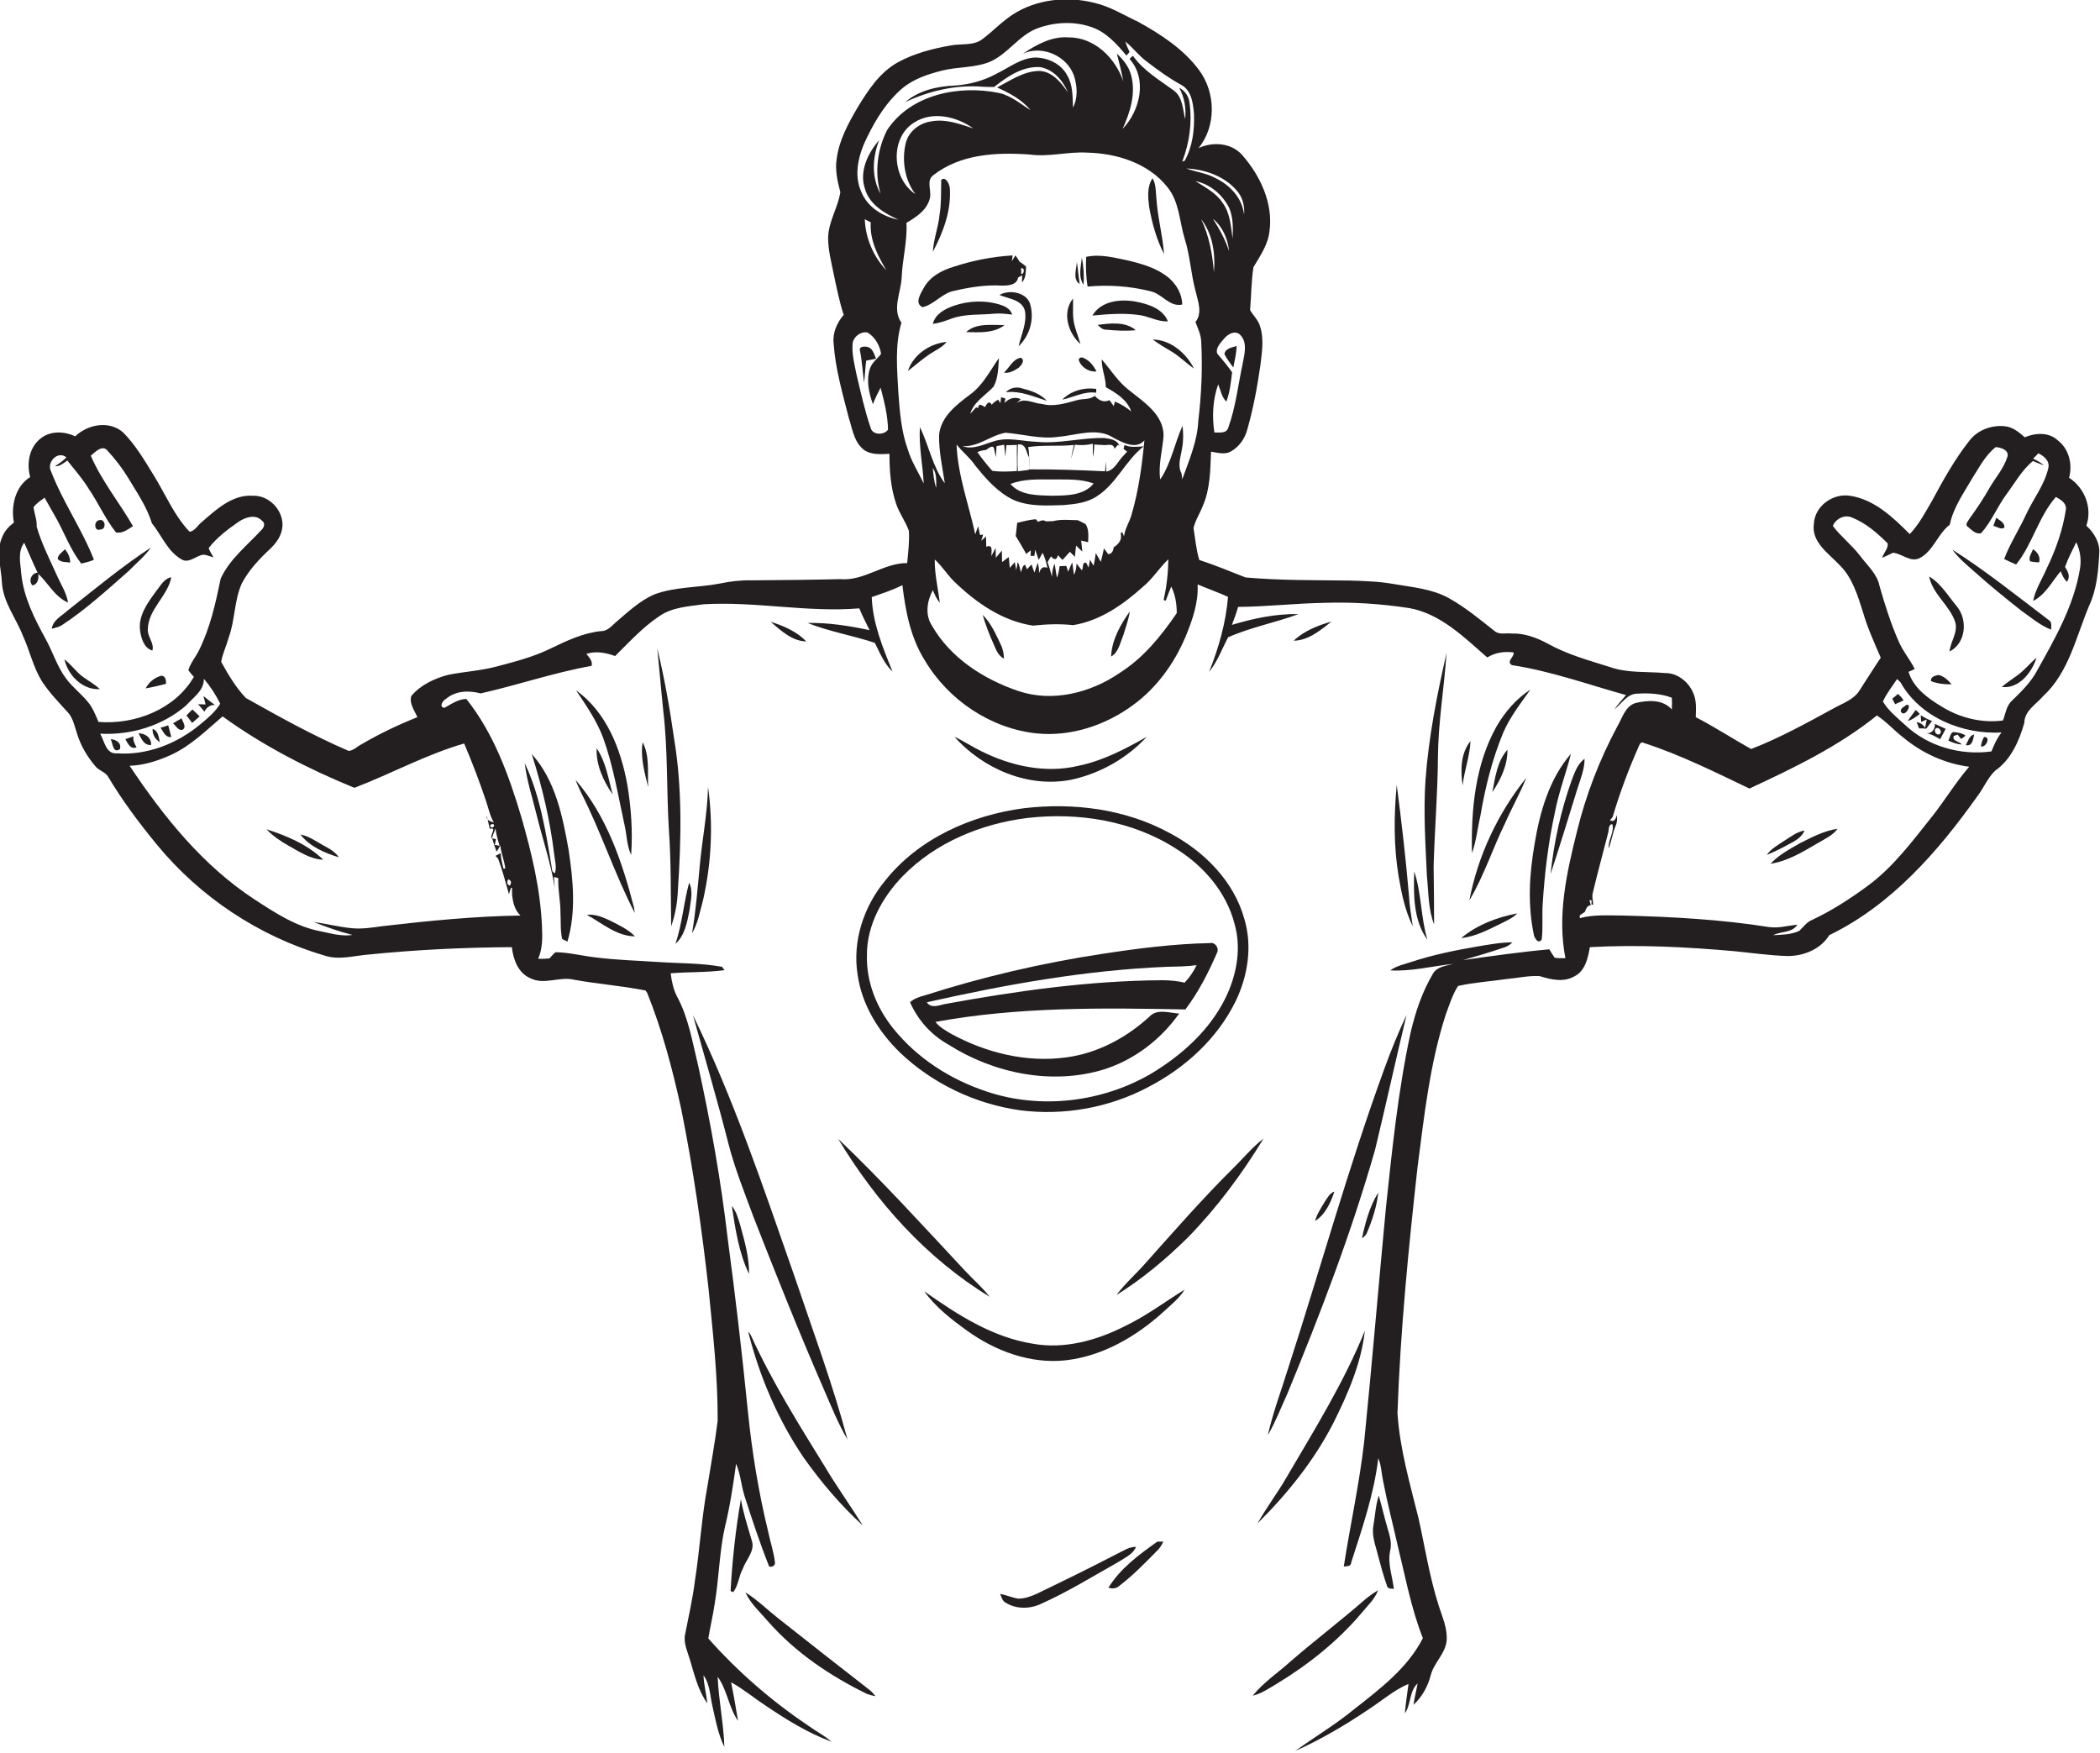 <?xml version="1.0" encoding="utf-8"?>
<!-- Generator: Adobe Illustrator 19.2.0, SVG Export Plug-In . SVG Version: 6.00 Build 0)  -->
<svg version="1.1" id="Layer_1" xmlns="http://www.w3.org/2000/svg" xmlns:xlink="http://www.w3.org/1999/xlink" x="0px" y="0px"
	 viewBox="0 0 876.4 731.6" enable-background="new 0 0 876.4 731.6" xml:space="preserve">
<g>
	<path fill="#231F20" d="M870.7,219.4c2.6-7.4-0.7-15.8-7.2-20c1.5-5.6,0-12-4.7-15.6c-3.7-3.5-9.3-3.2-13.8-1.3
		c-2.4-2.1-5-4.3-8.3-4.6c-5.4-0.6-11.3,1.5-14.7,5.9c-6.2,7.8-11,16.5-15.7,25.2c-2.8,4.8-5.4,9.8-9.3,13.9c-7-7-14.8-14.5-25-16
		c-7.1-1.1-14.6,4.3-15,11.6c-1.2,7.7,6.1,12.4,10.7,17.3c5.3,5.2,7.5,12.5,9.7,19.4c1.9,6.7,4.8,13,7.5,19.3c-3,4.4-5.8,9-8.7,13.4
		c-2.4,4.1-7.2,5.6-11.1,7.8c-11.2,6.1-22.4,12.3-34.3,16.9c-7.7-4.3-15.2-9.2-23.1-13.3c0.1-3.5,0.4-7.1-1.2-10.4
		c-2-4.5-6.6-8.1-11.6-8c-7.7-0.7-15.6,0.1-23-2.5c-8.8-2.8-17.8-5.2-26-9.8c-4.7-2.5-9.8-4.4-15.1-4.2c-2.3-0.3-4.9,0.6-6.9-0.9
		c-6.2-4.9-12.3-10-19.3-13.9c-6.9-3.8-14.9-4.5-22.6-5.8c-6-1.1-12.1-1.3-18.2-1.5c-14.7-0.2-29.4,0-44-1.3
		c-6.4-2.5-12.8-5.2-19.3-7.3c-1.3-4.3-1.7-8.9-2.4-13.3c0.7-3.2,2.6-6,3.8-9.1c3.2-7.2,3.2-15.2,3.5-22.8c2.7,0.4,5.7,1.4,8.3-0.1
		c3.4-1.9,5.8-5.3,6.8-9c2.5-8.8,4.2-17.8,5.5-26.9c0.6-5.3,1.6-10.9-0.1-16.2c-0.7-2.7-2.9-4.6-4.2-6.9c0.5-6,0.5-12,1.4-17.9
		c2.8-4.7,6.1-9.4,6.7-15c1.6-11.6-3.8-23.1-11.3-31.7c-4.5-5.2-12.3-5.8-18.3-3c7.4-9.1,7.2-22.9,0.4-32.3
		c-6.5-8.9-16-15.1-25.6-20.4c-6-2.8-11.7-6.4-18.2-7.9c-11.4-2.9-24.2-1.6-34.2,4.9c-4.6,3-8.4,7.1-12.7,10.3
		c-3.8,2.8-8.8,1.7-13.3,2.6c-7.5,1.3-15.1,3.3-21.9,7c-7.7,4.3-12.6,11.9-17,19.2c-3.8,6.5-7.5,13.4-8.5,20.9
		c-0.8,4.8,0.3,9.5,1.5,14.1c-1,6.5-5,12.3-5.1,19.1c0,5.2,1.4,10.3,2.4,15.4c1.2,5.6,2.3,11.2,4.1,16.7c-2.8,3.3-4.7,7.5-4.2,11.9
		c0.7,10.5,3.7,20.8,6.3,31c1.4,4.2,2,9.1,5.2,12.4c3,3.3,7.7,2.9,11.8,2.7c0,7,0.5,14.2,2.8,20.9c1.3,3.9,3.9,7.3,5.3,11.2
		c0.3,4.5-0.3,9-0.7,13.5c-9.8-0.1-18,7.6-27.9,6.7c-12.3,0.3-24.6,0.4-37,0.5c-4.4-0.1-8.8,0.4-13.1,1.3
		c-9.1,1.8-18.8,1.3-27.6,4.6c-5.9,2.6-10.6,7-15.4,11.1c-2.1,1.7-3.9,4.3-6.9,4.2c-7.4,0.8-14.2,4-20.8,7.2
		c-7.1,3.5-14.8,5.5-22.4,7.5c-6.6,1.8-13.6,2.2-20.3,3.5c-5.8,1.5-11.6,4.2-15.5,8.8c-1.1,3,1.3,6.2,2.5,8.9
		c-8,3.2-15.8,6.9-23.3,11.3c-1.8,0.9-3.3,2.6-5.4,2.8c-14.8-6.4-28.9-14.2-42.9-22.1c-4.2-4.4-7.4-9.8-10.3-15.1
		c0.6-3.4,2.2-6.7,3.1-10c2.7-7.3,2.3-15.5,5.5-22.7c2.9-5.5,7.2-10.1,11.7-14.3c2.8-2.6,5.2-6,5.3-10c0.1-6.5-5.7-12.5-12.3-12.3
		c-8.6-0.6-15.3,5.7-21.3,10.9c-1.7,1.3-3,3.9-5.2,4.1c-6.4-6.7-10-15.5-14.8-23.3c-3.9-6.3-7.7-12.9-13-18.2
		c-5.8-5-14.7-3.3-19.9,1.7c-4.5-2.1-10.1-2.4-14.2,0.7c-5,3.7-6.2,10.6-4.6,16.3c-6.3,3.9-8.1,12.2-6.8,19c-2,1.5-3.7,3.3-4.7,5.6
		c-3,6.2-0.6,13.1-0.3,19.5c0.5,8.1,5.8,14.6,8.7,22c2.9,6.3,4.3,13.1,7.9,19c3.1,4.8,7.1,8.9,10.9,13.1c2.3,2.5,2.8,5.9,3.9,9
		c1.5,5,4.3,9.6,7.6,13.5c1.5,1.9,4.2,2.3,5.4,4.5c5.9,9.9,12.8,19.1,20.1,28c18,22,42.8,38.5,70.1,46.5c6,2,12.2,0.1,18.2-0.4
		c19.9-2,39.9-3,60-3.1c0.6,5.1,2.6,10.8,7.8,13c5.8,2.9,12.1-0.9,18.2,0.6c9.9,1.8,19.9,2.5,29.8,4.5c0.2,0.3,0.5,0.7,0.7,1
		c6.3,15.7,10.6,32,14.2,48.5c5,24.8,8.6,49.9,11.4,75c1.8,18.3,3.9,36.7,3.8,55.1c-1.1,9-2.8,18-4.2,26.9
		c-2.5,13.2-3.2,26.6-5.3,39.9c-0.9,7.4-2.6,14.6-4,21.9c-1,3.8,0.9,7.4,1.9,10.9c1.9,6.3,3.4,12.9,7.3,18.3
		c-0.4-3.9-1.5-7.8-1.6-11.7c2.7,3.7,2.7,8.5,3.7,12.8c1.3,5.8,2.4,11.8,5,17.1c-0.3-9.8-2.4-19.5-2.8-29.3c4,5.5,4.6,12.8,8.5,18.4
		c-0.9-5.4-1.8-10.8-2.9-16.1c5.1,2.8,9.6,6.6,14.5,9.8c8.6,5.8,17.6,11.4,27.4,15c-3-2.6-6.5-4.4-9.7-6.7
		c-15.3-10.3-29.4-22.5-41.7-36.4c0.8-4.9,2-9.8,2.7-14.7c1.8-10.7,1.9-21.6,4.3-32.1c2.1-8.6,3.4-17.4,4.6-26.1
		c1.8,4.2,2.1,8.8,3.4,13.1c3.2,10,6.5,20,10.4,29.8c1.2,0.4,2.7-0.5,2.4-1.8c-0.5-4.4-2-8.7-2.9-13.1c-4-16.5-6.7-33.2-8.4-50
		c-2.4-24-5.2-48-8.4-71.9c-2.8-24.2-7.1-48.3-12.3-72.1c-2.4-9.8-4-20-8.8-28.9c-1.6-3-2.3-6.5-2.7-9.8c7.5-0.6,15-0.3,22.5-1.3
		c-0.3-0.3-0.8-1-1.1-1.4c-8.7-1.6-17.7-1.4-26.5-2c-8.7-0.6-17.4-0.8-26-1.9c-5.6-0.6-11.2-2.1-16.9-2.2c-1,0.7-1.7,1.7-2.6,2.6
		c-1.6,0.1-3.1,0.3-4.7,0.1c1.8-4.1,1.8-8.6,1.6-13c-0.6-15.7-4.3-31-8.6-46c-5.2-17.4-11.5-35-23-49.4c-3.4,0.1-6.2,2.1-9.1,3.7
		c-2.5-0.2-0.7-3.1,0.6-3.7c4.1-3.5,9.6-3.6,14.5-2.3c15.5-3.5,30.6-8.7,46.3-11.5c0.5-2-1-3.5-2.2-5c3.9-1.3,8.2-0.5,12,0.9
		c5.9-5.8,11.5-12,18.4-16.6c5.4-3.8,12.2-4.1,18.5-5c21.7-1.3,43.3,3.5,65,1.7c1.3,3.1,2.8,6.1,4.3,9.1c-8.5-1.8-17.2-3.2-25.9-3
		c9.1,3.6,18.8,5.2,28.1,8.3c2.1,4.2,3.9,8.7,7.4,12c-4.1-10-8.3-20.2-8.7-31.1c4.3-1.5,8.7-2.9,12.8-5c1.3,10.9,3.4,22,9.4,31.5
		c9.8,16.5,27.5,28.4,46.7,30.4c14.3,1.4,28.7-3.4,40.1-11.8c9.8-7.1,17.2-17.3,21.9-28.4c2.9-7,5.5-14.4,5.1-22
		c4.2,1.8,8.5,3.3,12.7,5.2c-0.9,10.8-3.9,21.3-7.9,31.3c3.5-4.3,5.4-9.6,7.9-14.4c9.4-4.2,19.7-6.1,29.4-9.7
		c-9.4-0.2-18.8,1.8-27.8,4.5c1-2.5,1.9-5,2.6-7.5c12-0.1,24-1.5,36-1.7c11.8-0.4,23.7,0.4,35.5,2.2c13.1,2.4,22.8,12.2,32.5,20.6
		c3.3-2.1,7.2-2.6,11-2.1c0.3,2-3.3,3.8-0.7,5.3c16.3,2.5,31.8,8.1,47.6,12.5c-1.7,2-3.4,3.9-4.9,6c3.1-2.4,5.4-6.7,9.8-6.6
		c4.8-0.3,9.7,0,14.2,1.7c0.1,1.6,0.1,3.3,0,4.9c-3.8-4.3-10-3.9-15.1-2.7c-4.4,1.3-5.6,6.4-7.7,9.9c-7.4,13.8-13.1,28.6-16.8,43.8
		c-4.3,17.2-8.3,35.1-4.8,52.8c-1.5,0-3,0.1-4.5-0.2c-0.8-1.1-1.5-2.3-2.2-3.5c-12.1,1.1-24,2.8-36,4.5c5.9-1.7,11.7-3.4,17.5-5.4
		c1.2-0.4,2.2-1.2,3.1-2c-4.9,0-9.7,0.9-14.5,1.7c-9.4,1.6-18.7,3.5-27.8,6.5c-3,1-6.1,1.6-8.7,3.5c8.8,0.5,17.5-1.8,26.3-2.7
		c-3,0.8-6.8,1.1-8.5,4.1c-4.5,7.6-7.3,16-9.3,24.5c-5.2,24.1-7.7,48.6-10.3,73c-3.1,32.6-5.8,65.3-9.1,97.9
		c-2,17.5-5.8,34.6-8.5,52c1.3-0.2,3,0.1,3.1-1.7c4.6-14.3,9.5-28.5,11.3-43.5c1.3,3,1.3,6.3,2,9.5c1.8,9.3,4.2,18.5,6.3,27.8
		c3.1,12.7,5.5,25.6,10.3,37.8c-6.4,12.5-17.8,21.1-28.6,29.6c-7.8,6.4-16.5,11.6-24.7,17.5c10.7-4.8,20.9-10.8,30.7-17.4
		c5.5-3.6,10.5-8,16.6-10.6c-0.5,4.1-1.2,8.2-1.5,12.3c2.6-3.8,1.8-9.3,5.3-12.5c-0.5,3-1.3,5.9-1.7,8.9c3.6-3.3,6-7.7,7.2-12.4
		c1.3-5.1,6-8.8,6.6-14.2c0.5-5.2-1.8-10-3.3-14.8c-3.8-11.9-5.7-24.2-8.4-36.4c-3.6-14.5-7.8-28.9-8.8-43.9
		c1.2-34.4,4.6-68.7,8.4-102.9c2.8-21.4,5.1-43,11.8-63.6c1.5-4,2.8-8.3,5.1-11.8c6.6-1.5,13.5-1.9,20.3-2.9
		c4.6-0.4,9.2-1.5,13.8-1.2c4.7,1.5,10.1,2.7,14.6,0c4.4-2.3,5.5-7.6,6.3-12.1c20.1-1.1,40.3-0.1,60.4,1.7c7.3,0.7,14.6,1.8,21.9,2
		c6.8,0.1,14-2.8,17.6-8.7c26-12.6,45.4-34.9,61.9-58.1c2.6-3.4,4.2-7.6,7.4-10.6c6.6-4.6,10-12.5,12.1-19.9
		c0.1-5.1,4.9-7.7,7.8-11.1c10.8-9.9,13.8-24.9,19.3-37.9c3.2-6.9,3.8-14.6,4.2-22C876.4,226.9,874.2,222.5,870.7,219.4z M36.7,293
		c-2.8-3.5-6.5-6.2-9.2-9.9c-3.7-5-5.5-11.1-8.5-16.5c-4.6-8.4-9.1-17.3-10.1-26.9c-0.3-4.4-1.7-9.3,1.2-13.2
		c1.9,4.2,3.6,8.4,5.6,12.5c-2.6,0.2-3.9,3.4-2.2,5.3c2.3-0.3,2.7-2.9,2.5-4.8c4.2,4,6.9,9.6,12.4,12c-0.6-3.9-2.8-7.3-4.4-10.8
		c-3.1-6.9-6.6-13.7-8.7-20.9c0.2-2.8-1-5.4-1.3-8.2c1.3-1.6,3-2.7,4.6-3.9c1.7,3.1,3.5,6.1,5.2,9.2c3.3,6.1,5.8,12.8,10.1,18.3
		c1.8-0.4,3.6-0.8,5.3-1.6c-5-12.8-13-24.1-17.9-36.9c-2-3.8,2.9-8.8,6.4-5.8c-1.4,1.5-3.1,2.6-4.8,3.7c2.1,0.1,3.6-1.3,5.2-2.4
		c3,3.8,6.2,7.4,8.8,11.6c4.1,6,7,12.7,11.5,18.4c2.7,0.6,5-1.3,7.1-2.6c-5.7-9.9-13.1-18.9-17.6-29.4c1.8-1.5,4.7-4.7,6.9-2.2
		c3.2,3.5,6.1,7.2,8.6,11.3c3.7,6.2,7.9,12.2,10,19.1c4,4.9,6.4,11.5,12.1,14.9c2.7,1.9,5.4-0.5,7.9-1.4c1.9-1,3.8,0.3,5.7,0.7
		c-0.7-1.3-1.6-2.5-2-3.9c3.4-4.3,7.8-7.7,12.3-10.8c2.9-2,7.2-3.5,9.9-0.6c1.7,1.1,0.8,3.1-0.4,4.1c-5.9,6.4-13.1,12-16.8,20.1
		c-2.1,10.2-4.4,20.6-9.1,30c-1.4,2.8-3.5,5.2-4.4,8.2c0.7,1,1.5,1.9,2.3,2.8c-7.9,13.6-24.6,20-39.8,18.8
		C39.9,298.5,38.8,295.5,36.7,293z M48.9,314.4c-4.7,0.5-5.3-5.1-7.1-8.2c12.9,0.7,26.1-3.3,35.9-11.8c3-3.4,7.4-6.1,7.4-11.1
		c2.7,3.2,5,6.7,6.8,10.4c-2,3.4-5.3,6.1-8.3,8.6C74,310.3,61.5,315.3,48.9,314.4z M212.1,367c1.2,0.4,1.5,1.3,0.7,2.6
		C211.6,369.2,211.4,368.3,212.1,367z M193.7,310.3c3.3,7.7,6.3,15.6,9,23.6c1.1,3.1,1.7,6.5,3.4,9.4c-0.9-0.4-2-0.6-2.6-1.3
		c0.3,1.3,0.6,2.6,0.9,3.9c3.3-0.8-0.2,2.7,0.8,4.1c0.5-1.4,1-2.8,1.6-4.2c0.3,2.5,1,4.9,1.7,7.2c-0.5-0.1-1.5-0.3-2-0.4l0.5-2.4
		l-1.6-0.3c0.5,1.8,1.2,3.7,1.8,5.5c0.7-0.7,1-1.7,1.6-2.5c0.4,3.3,1.7,6.4,2.1,9.6l-0.8,0c-0.5-2.1-1.1-4.2-1.1-6.4
		c-0.8,0.4-1.5,0.7-2.2,1.1l1.1,1.2c1.8,4.8,3.1,9.9,4.5,14.8c0.2-0.6,0.6-1.9,0.8-2.6l0.5,0c0,0.7,0,2.2,0,2.9
		c0.4,3.2,1.1,6.3,3.5,8.6c-19.2,0.3-38.2,2.2-57.3,4.4c-4.3,0.6-8.7,1.3-13,0.9c-5.4-0.5-10.7-1.9-16-2.6c5.3,2.1,10.6,4,16.2,5.4
		c-4.5,0.7-8.9-0.6-13.2-1.5c-10.3-1.9-19.2-7.8-27.8-13.4c-21.5-14.1-37.9-34.5-52-55.7c6.1-0.2,11.9-2.1,17.4-4.6
		c8.2-3.8,14.6-10.2,21.4-16c17,12.3,35.7,21.9,55,29.8C163.3,322.9,177.8,314.9,193.7,310.3z M204.5,344.6l0.5-0.6
		C207.6,343.5,205.4,346.8,204.5,344.6z M501.3,91.5c4.8,6.1,6,14.5,5.3,22.1C506,106,504.6,98.4,501.3,91.5z M510.2,84.6
		c-2.7-4.1-7.2-6.4-11.3-9c6.1,1.2,11.2,5.6,14,11c1.8,4.1,1.7,8.6,1.5,13C513.7,94.5,513.4,88.9,510.2,84.6z M512.9,104.8
		c-1.5-4.8-4-9.2-6.7-13.5C510.1,94.5,512.5,99.7,512.9,104.8z M518.6,151.8c-1.9,8.9-2.9,18.1-6,26.7c-0.8,2.6-3.8,1.9-5.8,2
		c-1-6.7-0.7-13.7,1.6-20.1c1,2.4,1.4,5.3,3.4,7.2c1.5-3.9,1.9-8.1,2.4-12.2c-1.9-2.7-4-5.3-6.2-7.8c-0.8-2.4,1.4-4.5,2.8-6.2
		c1.6-2,4.9-3.9,7-1.4C520.7,143.2,519.3,148,518.6,151.8z M516.2,79.6c2.4,2.7,3.3,6.4,3,10c-0.8-7-5.9-12.4-12-15.3
		c-3.8-2.1-8.1-2.5-12.1-4C502.9,70.7,511,73.5,516.2,79.6z M363.3,178.4c-2.5-7.3-4.1-14.8-5.9-22.3c-0.8-4.1-1.9-8.2-1.6-12.3
		c0-3,3.4-5.7,6.3-5c3.1,1.9,5.1,5.4,5.6,8.9c-1.5,2-3.7,3.5-4.6,6c-1.7,4.9-0.5,10.3,1.2,15c0.9-2.4,2-4.6,3.2-6.9
		c1.5,5.7,3,11.6,3.1,17.5C369,181.7,364,181.7,363.3,178.4z M369.9,112.8c-5.4-5.7-8.7-13.4-9-21.3c0.8,0.4,1.7,0.9,2.5,1.3
		C362.9,100.1,366.3,106.7,369.9,112.8z M359.5,80.2c-3.5-7.6-1-16.3,2.6-23.4c3.6-7.3,8.1-14.5,14.3-19.8c4.7-4,10.7-6,16.6-7.5
		c6.6-1.7,13.7-1.1,20.1-3.7c7.6-3.3,12.1-11.1,19.9-14c7.1-2.6,15.1-3,22.2-0.6c6.3,2,10.8,7.1,14.9,12c0.4-0.5,0.9-1,1.3-1.5
		c-0.7-1.4-1.3-2.9-1.8-4.4c3.1,2.5,5.5,5.7,8.6,8.1c4.8,3.7,9.6,7.2,14.9,10.1c4.3,2.4,4.8,7.8,5.2,12.2c0.2,6.6-0.6,13.5-3.9,19.4
		c-0.3,0.1-0.7,0.2-1,0.3c3-7.8,4.2-16.4,3-24.6c-0.3-2.7-1.9-4.9-4.3-6.2c2.2,4,3,8.6,2.5,13.1c-1-4.1-1-9.1-4.7-11.9
		c-6-4.4-12.7-8.3-17.1-14.5c-0.5,0.4-1,0.8-1.4,1.3c7.5,8.4,4.4,21.6-2.9,29.2c3.1-6.9,5.6-14.6,3.6-22.2c-0.9-3.7-3.3-6.7-6-9.2
		c1,3.9,2,7.7,2.7,11.6c-3.3-9.8-12.1-18.5-22.9-18.4c-7-0.5-13.3,3-19,6.8c8-3.7,18.4,0.9,21.3,9.2c1.4,4.3,1.7,9.2-0.4,13.3
		c-0.2-4.5,0-9.4-2.4-13.4c-2.5-4.9-8.2-7.5-13.5-7.5c-6,0.3-10.9,4.3-16.1,6.8c-5.3,2.9-11.3,4.5-17.3,4.9c-7.3,0.3-15,2-20.7,6.9
		c10-4.7,21.1-7.3,32.2-6.4c1.6,0.1,3.2,0.1,4.9,0.1c5.4-4.3,11.8-8.7,19.1-8.3c5.6,0.9,9.6,5.6,11.7,10.6c-2.8-4.1-6.5-8.7-11.8-9
		c-6.6,0-12.2,4-17.8,6.9c5.1,2.3,10.3,5,14,9.5c-4.2-2.6-8.1-6.1-13.2-7.2c-16.6-3.4-36.8,0.5-46.7,15.5
		c-4.1,8.1-5.3,17.9-2.7,26.6c-3.9-6.9-3.4-15.2-0.6-22.4c-4.8,5.5-8.4,13.1-5.9,20.4c1.9,6.5,8.2,10.2,14,12.8
		C368.4,90.4,362.1,86.5,359.5,80.2z M382,81c-9.7-6.4-10.8-23.3-0.6-29.8c7.7-5,17.8-2.6,24.8,2.4c-5.5-1.8-11.3-4-17.2-3
		c-5,0.6-9.7,4-11,9.1C376.3,66.9,377.5,75,382,81z M467.2,280.9c-12.1,8.3-28,12.3-42.2,7.5c-14.5-4.9-28.5-13.9-36.2-27.5
		c-2.8-4.5-1.9-10.1,0.5-14.6c0.8,1.9,1.6,3.7,2.9,5.3c-0.7-6-2.2-12-2.1-18.1c3,2.7,5.1,6.2,8,9.1c9.1,8.8,20.1,16.6,33,18.5
		c5.6-0.6,11.2-0.8,16.8-0.2c11.2-1.8,20.9-8.6,29.2-16.1c4-3.3,6.7-7.8,10.5-11.4c-0.1,5.7-0.7,11.4-2,17c0.2,0.1,0.7,0.2,0.9,0.3
		c0.7-2,1.5-3.9,2.3-5.9c1.7,3.4,2.3,7.3,2.3,11.1C484.6,265.4,477.2,274.6,467.2,280.9z M389.3,195.3c1.7,2.4,1.4,5.5,1.4,8.3
		C389.8,201,389.5,198.1,389.3,195.3z M439,200.1c5.8,0.1,11.8-0.4,17.4,1.7c-4.1,5.1-11.4,5-17.4,5.1c-5.9-0.2-13.1,0-17.3-4.9
		C427.2,199.8,433.2,200.1,439,200.1z M424.8,185.5c3.6-0.5,3.4,3.5,4.8,5.7c0,1.6-0.1,3.3-0.2,4.9c-1.5,0.2-3.1,0.4-4.6,0.6
		C424.5,192.9,424.7,189.2,424.8,185.5z M424.4,196.6c-3.4,0.2-6.9,0.4-10.3-0.1c-2.2-2.5-4.3-5.1-6.2-7.8c1.1-0.5,2.3-0.8,3.6-0.9
		c0.9-0.5,2.5-2.3,3.3-0.8c0.3,1.2,0.5,2.5,0.8,3.8c0.1-1.5,0.2-3.1,0.3-4.6c1-0.2,2.1-0.4,3.2-0.6c0.1,1.7,0.3,3.4,0.5,5.1
		c0.1-1.6,0.2-3.3,0.4-4.9c1.5,0,2.9-0.1,4.4-0.1C424.3,189.3,424.5,192.9,424.4,196.6z M423.1,208.7c6.6,2.8,13.9,2.3,20.8,2.1
		c4.9-0.4,10.1-1,14.2-3.9c8-5.3,11.7-14.8,19.2-20.6c-2.7,0.1-5.5,0.6-8-0.6l-0.4,1.6l-0.4-0.3c0.5,0.4,1.4,1.2,1.9,1.5
		c-0.8,0.9-1.6,1.7-2.4,2.6c-1.8,2.2-3.2,5.2-6.3,5.7c-0.1-1.4-0.2-2.8-0.3-4.2c-0.1,1.4-0.1,2.7-0.2,4.1
		c-10.6-0.5-21.2-0.9-31.8-0.8c0.1-3.1,0.3-6.2-0.3-9.3c6.3-1,12.8-0.2,19.1-0.9c-0.5,2-0.9,3.9-1.2,5.9c0.6-2,1-4,1.6-6
		c2.5,0.3,5,0.2,7.5-0.4c0,1.8-0.1,3.7,0.1,5.5c0.3-1.7,0.4-3.5,0.5-5.2c0.9,0.1,2.6,0.2,3.4,0.2c1.7,0.4,4.6-1.1,5,1.6l1.5-1.7
		l0.6,0.5c-0.9-2.6-4-3-6.4-3.3c-9.4-0.2-18.7,2.5-28.1,1.6c-6.1-0.2-12.3-2.2-18.3-0.1c-4.1,1.2-8.4,3.5-12.7,1.9
		c6.7,0.4,11.8-4.6,18-5.6c7.3,0.6,14.6,2.8,22,1.7c7.6-0.6,16-4.1,23,0.4c3.8,2,9.4,5.1,12.9,1.1c-1,10.4-2.4,20.8-5.3,30.8
		c-0.8,3.1-2.8,5.9-3.2,9.2l-0.8-1.8l-0.6,0.7c0.7,2.6-0.9,4.4-2.9,5.7c-0.2,1.5-0.7,2.7-2.3,2.9c-0.4-0.6-1.3-1.8-1.8-2.4
		c-0.4,1.9-0.8,3.8-1.3,5.6c-0.7-1.2-1.4-2.5-2.1-3.7c-0.2,1.8-0.5,3.5-0.9,5.3c-0.4-0.6-1.2-1.9-1.5-2.5c-0.2,1.1-0.4,2.2-0.6,3.3
		c-0.2-0.5-0.7-1.4-0.9-1.9c-1.9-0.9-1.2,2.2-1.9,3c-0.8-0.9-1.5-1.9-2.2-2.8c-0.1,1.6-0.3,3.2-1.1,4.7c-0.2-1.7-0.5-3.4-0.7-5.1
		c-0.7,1.2-1.2,2.5-1.7,3.8c-0.3-0.8-0.5-1.6-0.8-2.4c-1,0-1.9,0.1-2.8,0.1c-0.2,1.7-0.5,3.3-1.1,4.8c-0.4-1.9-0.6-3.9-1-5.8
		c-0.8,1.7-1,3.6-1.1,5.4c-0.5-2.1-1.1-4.1-1.8-6.1c0.3-0.6,1-1.8,1.4-2.4c1.5,1.7,2.4,1.5,2.9-0.5c0.6,0.7,1.3,1.3,1.9,2
		c1-1.1,2.1-2.3,3.1-3.4c0.5,0.5,1.6,1.6,2.1,2.1c0.1-1.6,0.3-3.2,0.5-4.7c0.8,0.8,1.7,1.7,2.6,2.5c-0.2-1.5-0.3-3-0.5-4.6
		c0.7,0.2,2.2,0.5,2.9,0.7c0.1-2.5,0.4-5.2-1-7.5c-1.1-0.7-2.2-1.1-3.3-1.7c-3.4,0-6.9-0.5-10.3,0.4c-1,0-2,0.1-3,0.1
		c-1.1-0.8-2.2-0.3-3.3,0.2l-0.9-1.1c-2.7,0.2-5.2,0.9-7.8,1.5c-0.2,1.8-0.4,3.6-0.6,5.5c1.5,2.5,3,5,4.4,7.5
		c0.5-0.4,1.4-1.2,1.9-1.5c0,0.6-0.1,1.7-0.1,2.3h1.6c0.1-0.7,0.2-2,0.3-2.6c0.5,1.4,1,2.9,1.5,4.3c0.4-0.8,1.2-2.2,1.6-3
		c1,2,1.6,4.1,2,6.3c-2.1-0.9-3,0.6-3.5,2.3c0.1-1.5-0.1-3-0.5-4.4c-0.4,1-1.1,3.1-1.4,4.1c-0.4-1.1-0.8-2.3-1.2-3.4
		c-0.5,0.5-1.5,1.5-1.9,2c-0.2-0.5-0.6-1.4-0.8-1.9c-1.3,0.4-1.2,2.1-1.8,3.1c-0.3-1.4-0.5-2.9-1.3-4.2c-0.1,0.8-0.4,2.5-0.6,3.3
		c-0.2-0.8-0.4-2.5-0.6-3.3c-0.5,0.6-1.6,1.8-2.1,2.4c-0.1-1.5-0.3-3-0.4-4.5c-1,0.7-1.9,1.4-2.8,2.1c0-1.6-0.1-3.2-0.1-4.8
		c-0.9,1-1.7,2-2.5,3c0-1-0.1-3.1-0.1-4.1c-0.6,1.1-1.2,2.2-1.8,3.4c0-1.7,0.9-5.2-2.1-3.9c0-1.1-0.1-3.2-0.1-4.3
		c-0.5,0.5-1.5,1.3-2,1.8c0.2-0.7,0.6-2,0.8-2.6l-1.3,0.2c-0.3-1.2-0.5-2.5-0.8-3.7c-0.4,1.1-0.8,2.3-1.2,3.4
		c-2.7-12.5-7.3-24.6-7.8-37.5c2.4,3.1,5.6,5.5,7.8,8.8C411.6,200,416.5,205.6,423.1,208.7z M493.4,200c-0.1-0.6-0.2-1.8-0.3-2.4
		c-1.8-3.3-0.3-7,0.2-10.4c0.6-3.1,0.6-6.3,0.2-9.5c-3.3,7.3-4.7,15.6-9.3,22.4c-0.9-6.2,1-12.3,1.4-18.4
		c-0.1-8.7-8.1-13.8-14.2-18.7c-4.7-3.5-7.8-8.6-11.6-13c-0.1,4,1.7,7.7,1.7,11.6c4.3,2.4,8.9,5.2,10.6,10.1
		c-2.1-1.7-4.3-3.1-6.8-4.1l-0.5,1.9c-0.4-0.6-1.3-1.9-1.8-2.5c-2.3,1.2-4.6,0-6.1-1.8c-2.1,1.7-4.9,1.1-7.4,1.8
		c-4.8,1.3-9.7,2.9-14.6,1.6c-3.6-0.2-7.7-3-10.9-0.1c0.5-0.5,1.5-1.4,2-1.9c-2.5-1.2-5-0.3-6.8,1.6c0.1-0.5,0.3-1.4,0.4-1.9
		l-1.8-0.5c-0.1,0.6-0.2,1.8-0.3,2.4c-0.2-0.3-0.7-1-0.9-1.4c-1,0.5-1.9,1.2-2.7,2.1c-1.1-2-2.2-0.3-2.8,1c-1.2-0.6-2.7-2-2.9,0.4
		l-0.8-0.3c-0.8,0.9-1.7,1.8-2.5,2.7c1.5-5.1,6.5-7.7,9.8-11.4c1.9-3.6,1.9-7.9,2.2-11.9c-3.7,5.3-6.7,11.4-12.1,15.3
		c-5.7,4.3-12.2,9.2-12.9,16.9c-0.1,6.8,1.4,13.4,2.4,20.1c-5.2-7-6.6-15.8-10.4-23.4c-0.5,7.9,1.2,15.7,1.6,23.5
		c-2.2-4.7-5.1-9.1-6.6-14.1c-2.8-7.7-3.4-15.9-4-24c-0.5-9.7-1.5-19.6,1.3-29c-4-5.7-0.2-12.6,0.1-18.9c0.3-7.6,2.4-15.1,2-22.8
		c4.1-2.4,8.7-5.4,9.8-10.4c0.7-3.1-1.6-7.1,1.3-9.4c11.4-9,26.6-9.7,40.4-8.7c8,1.1,16-1.3,24-0.8c12.3,0.3,25.5,4.4,33.4,14.4
		c5,6.1,5,14.3,7.2,21.5c2.3,7.2,2.6,14.8,4.6,22.1c1,4.2,2.9,8.9-0.1,12.7c1,2.6,2.3,5.3,2.4,8.1c0.6,11,0.1,22.1-1.2,33.1
		C499.7,184.1,496.3,192,493.4,200z M806.7,340.3c-8.4,10.5-16.5,21.6-27.5,29.6c-7.2,5.3-14.8,10.2-22.9,14c-2.3,0.9-3.7,3-5.4,4.6
		c-3.4,1.6-7.3,1.6-10.9,1.8c3.3-1.7,8-0.9,10.1-4.4c-3.9,0.4-7.9,1.6-11.9,1c-20.2-3.2-40.7-4.3-61.1-4.8c-5.9,0-12-0.5-17.8,1.1
		c0-0.3,0-0.9,0-1.2c0.5-0.3,1.5-1,2.1-1.4c0.5-1.2,0.9-2.7,2.5-2.8c-0.1-0.5-0.4-1.5-0.6-2.1l0.9,0c0,0.5,0,1.4,0,1.9l0.7-0.1
		c-0.1-1.6-0.6-3.2-0.2-4.8c2-8.4,4.3-16.7,6.4-25c0.4-1.1,0-3.8,1.8-3.7c0.9,3.4-1.9,6.6-1.5,10.1c1.1-3.1,1.6-6.3,2.8-9.3
		c0.7-1.5,0.8-3.1,0.5-4.7c-0.2,1.5-1.1,3.3-2.8,2.2l1.1-1.3c2.9-9.8,6.5-19.5,10.6-28.8c0.5-1,0.9-3,2.5-2.1
		c15.2,4.9,29.5,12.1,44,19c18.5-8.6,37.2-17.6,53.2-30.5c4,2.6,7.2,6.3,11,9.2c7.8,6.5,17.4,10.9,27.5,12.2
		C816.3,326.4,811.9,333.6,806.7,340.3z M831.1,313.6c-12.9,1.8-26.6-2.1-36.1-11.1c-3.3-3-6.9-5.9-9.2-9.7c1.5-3.4,3.9-6.3,5.9-9.4
		c0.4,0.3,1,1,1.4,1.3c8.2,14.7,25.9,21.9,42.2,21C833.4,308.1,832.2,310.8,831.1,313.6z M868,237.6c-2.6,15.5-10.6,29.3-18.2,42.9
		c-2.6,4.6-6.4,8.3-10.1,11.9c-2.4,2.1-2.7,5.5-3.8,8.3c-9,1.2-18.3-1.2-25.9-6c-5.6-3.4-11.5-7.7-13.5-14.3c0.6-0.3,2-0.9,2.6-1.2
		c-2.1-4.1-5.1-7.6-6.9-11.9c-3.2-7.4-5.6-15-7.8-22.7c-1-5.1-5.1-8.6-8.1-12.6c-3.4-4.5-8-8-11.4-12.5c1.2-3,4.9-4.9,8-3.5
		c5.8,2.3,10.6,6.5,14.9,10.8c0.3,2.1-1.7,3.9-2.3,6c1.5-0.6,3-1.4,4.5-2.1c3.8,0.3,7.3,4.2,11.2,2.2c5.7-3,7.4-10,12.5-13.9
		c1.5-7.2,5.8-13.2,9.4-19.4c2.9-4.5,5.5-9.7,9.8-13c2,0.1,5.6,1.2,4.9,3.9c-1.5,5-5.1,8.9-7.6,13.3c-2.5,4.4-5.3,8.6-8.3,12.7
		c-0.5,1-2.1,2.5-0.6,3.4c1.5,1.2,3.3,3.3,5.5,2.6c4.4-4.9,6.8-11.2,10.7-16.4c3.5-4.7,6.3-9.9,10.9-13.7c1.5,0.6,3,1.3,4.5,1.8
		c-1.3-1.3-2.9-2-4.4-2.8c0.7-0.7,1.4-1.4,2.2-2.2c2.4,1.2,4.9,3.2,4.1,6.3c-1.6,6.9-6.1,12.5-9.1,18.9c-2.9,6.4-6.8,12.3-9.3,18.9
		c1.6,0.8,3.3,1.6,5,2.3c6.9-8.6,9.3-19.9,16.6-28.2c1.9,1.1,4.3,2.4,4.2,5c-1.3,8.8-4.3,17.2-8.2,25.2c-1.9,4.4-4.6,8.5-5.5,13.2
		c5.2-2.6,7.9-8.2,11.5-12.4c0.6,1.6,1.3,3.2,2.6,4.4c1.6-2.2,0.4-4.3-0.8-6.2c1.3-3.6,3.1-7,4.7-10.3
		C868.2,229.9,868.7,233.8,868,237.6z"/>
	<path fill="#231F20" d="M203.5,341.9c-0.1-0.5-0.3-0.9-0.4-1.4C203,341.2,203.2,341.6,203.5,341.9z"/>
	<path fill="#231F20" d="M396.4,78.8c0-1.7-1.7-5.5-3.6-3.7c-0.1,4.9,0.1,9.8-0.7,14.6c-0.5,5.2-2.5,10.1-2.8,15.4
		C393.6,97,397,88,396.4,78.8z"/>
	<path fill="#231F20" d="M485.8,106c-0.6-7.8-2.7-15.4-3.2-23.2c-0.3-2.8-0.1-5.9-1.6-8.4c-2.4,3.5-1.9,8.1-1.4,12.1
		C480.8,93.1,482.6,99.9,485.8,106z"/>
	<path fill="#231F20" d="M385,128.2c4.9-1.1,8.1-5.8,13.1-6.8c6.5-1.5,13.2-2.6,19.9-2.2c2.5,0,6.4-0.1,6.9-3.4
		c0.4-0.2,1.3-0.7,1.7-0.9l-0.1,3c1.7-1.9,1.6-4.4,1.7-6.7c-0.9-0.7-1.8-1.4-2.7-2c-0.4-0.7-1.3-2-1.7-2.6c-0.4,0.6-1.2,1.8-1.5,2.5
		c0.1-0.6,0.2-1.9,0.3-2.5c-8.3,0.5-16.6,2.1-24.5,4.7c-5,1.5-10,4.1-12.6,8.9C384.3,122.4,381.5,126.6,385,128.2z M426.2,114.3
		c0-0.6,0-1.7-0.1-2.3C427.8,111.4,427.5,114.6,426.2,114.3z"/>
	<path fill="#231F20" d="M479.9,121.5c5,0.9,8.1,6.8,13.5,5.6c-0.1-4.4-2.4-8.4-5.7-11.2c-4.7-3.9-10.8-5.7-16.6-7.1
		c-5.8-1.2-11.8-2.9-17.8-1.6c-0.2,4.1-0.1,8.3,0.6,12.4C462.6,118.8,471.4,119.4,479.9,121.5z"/>
	<path fill="#231F20" d="M451.5,107.5c-0.4,3.7-1.6,8.1,0.7,11.3C452.5,115,452.2,111.2,451.5,107.5z"/>
	<path fill="#231F20" d="M417.1,123.1c3.7,1.6,9.3,1.9,10.6,6.5c1,5.1-1.5,10-2.6,14.9c4.5-4.3,6.5-10.8,5-16.9
		C429.1,122.1,421.4,120.6,417.1,123.1z"/>
	<path fill="#231F20" d="M450.9,143.6c-1-3.7-2.7-7.2-3-11c-0.2-2.7,0-5.3-0.1-8C443.1,130.4,445.8,139.1,450.9,143.6z"/>
	<path fill="#231F20" d="M422.4,131.3c-0.6-2.1-2.4-3.2-4.3-3.9c-6.4-2.2-13.6-2-20,0.2c-3.7,1.3-7.8,3.4-8.8,7.6
		c2.7-0.4,5.4-1.3,8-2.3c5.7-2,11.9-1.4,17.8-2C417.5,130.7,419.9,131,422.4,131.3z"/>
	<path fill="#231F20" d="M487.4,134.1c-2.1-5.3-8.2-7.2-13.3-8.2c-6.4-1.2-14.6-0.4-18.2,5.8c6.3-0.6,12.6-1.1,18.9-0.3
		C479.2,131.8,483.1,134.4,487.4,134.1z"/>
	<path fill="#231F20" d="M403.2,138.6c5.4,0.1,11.5,0.6,16-2.9C414,135.7,407.4,134.7,403.2,138.6z"/>
	<path fill="#231F20" d="M458.1,135.6c1,1,2.1,2.1,3.7,2c4.1,0.4,8.1,0.6,12.2,0.2C469.7,134.1,463.3,134.9,458.1,135.6z"/>
	<path fill="#231F20" d="M481.1,141.7c2.5,1.9,5.1,3.4,7.8,5c3.4,2,6.1,4.9,9.4,7.1C495,147.4,488.6,141.8,481.1,141.7z"/>
	<path fill="#231F20" d="M378.9,154.8c3.1-2.3,5.9-4.9,9.1-7c2.4-1.6,5.2-2.8,7.1-5.1C388.2,143.3,381.2,147.9,378.9,154.8z"/>
	<path fill="#231F20" d="M362,144.8c-1.1-0.3-3.7-0.3-3.1,1.6c0.9,4.4,1.1,8.9,1.7,13.3c0.4-3.1,0.5-6.2,0.9-9.2
		c1.3-0.2,2.7-0.5,4.1-0.8C364.8,147.9,364.3,145.3,362,144.8z"/>
	<path fill="#231F20" d="M511,147.8c1,2,2.4,3.8,3.7,5.6c0.6-3,1.3-6,1.4-9C514.2,145,511.3,145.4,511,147.8z"/>
	<path fill="#231F20" d="M426.1,149.3c-3.3,0.4-4.8,4.1-7.1,6.2c2.2,0.4,4.3-0.8,6.1-2C426.3,152.4,427.9,150.5,426.1,149.3z"/>
	<path fill="#231F20" d="M452.2,149.4c-0.9-0.5-2.3-0.1-1.9,1.2c1.1,2.8,4.3,4.8,7.3,4.4C456.4,152.7,454.7,150.4,452.2,149.4z"/>
	<path fill="#231F20" d="M419.8,163.7c6-0.7,11.5,1.8,17.1,3.6c-2.6-2.9-6.4-4.2-10-5.1C424.5,161.3,421.6,161.7,419.8,163.7z"/>
	<path fill="#231F20" d="M443.3,166.8c4.7-1,9.2-3.6,14.2-2.9l0-1.6C452.4,161.6,446.9,163.1,443.3,166.8z"/>
	<path fill="#231F20" d="M41.8,221c2.8,0.1,2.2-4.7-0.4-3.9C39.1,217.4,39.2,221.9,41.8,221z"/>
	<path fill="#231F20" d="M836.5,220.2c0.2-2.1-2-3-3.4-4.1c-0.4,1.1-0.8,2.2-1.2,3.4C833.5,219.8,835.1,221.2,836.5,220.2z"/>
	<path fill="#231F20" d="M63,228.5c-12.2,8-23.5,17.4-34.9,26.4c-2.4,2.2-6,3.9-6.5,7.5c1.5-0.4,3.1-0.7,4.4-1.6
		c9.9-6.5,18.7-14.6,27.6-22.4C56.8,235.1,60.4,232.2,63,228.5z"/>
	<path fill="#231F20" d="M854.9,258.7c-13.2-10-26.1-20.4-40.1-29.3c2.5,3.5,5.9,6.3,9.1,9.1c6.3,5.7,13,11.1,19.7,16.4
		c4,2.8,7.8,6.1,12.4,7.9C856,261.4,856.5,259.5,854.9,258.7z"/>
	<path fill="#231F20" d="M58.5,263.5c0.5,3.1,1.7,7.1,5.1,8c0.9-3.1-2.2-5.8-1.9-9c0.2-8.3,8.3-13.7,9.8-21.6
		c-3.1,0.6-4.5,3.6-6.4,5.9C61.6,251.6,57.5,257.1,58.5,263.5z"/>
	<path fill="#231F20" d="M805.1,240.6c1.5,7.5,8.6,12,10.9,19.1c1.2,4.3-2,8-2.4,12.2c6.9-3.4,7.7-13.3,3-18.9
		C813,248.7,810,243.5,805.1,240.6z"/>
	<path fill="#231F20" d="M468.7,265.4c1-3.4,2.3-6.7,2.8-10.2c-3.9,5.5-7.5,11.8-7.8,18.8C466.8,272.3,467.4,268.4,468.7,265.4z"/>
	<path fill="#231F20" d="M410.1,256.6c1.2,4.2,2.8,8.3,4.6,12.3c1,2.3,1.9,4.8,4.3,6c-0.1-2-0.4-4-1.3-5.8
		C415.6,264.7,413.6,260.1,410.1,256.6z"/>
	<path fill="#231F20" d="M321.6,259.5c4.3,3.7,9,8.1,14.9,8.2C332.5,263.6,327.1,261.2,321.6,259.5z"/>
	<path fill="#231F20" d="M555.7,259.4c-5.7,1.6-11.5,3.9-15.8,8C546.1,267.3,551.1,263,555.7,259.4z"/>
	<path fill="#231F20" d="M281.3,308.1c-1.8-12.6-4-25.1-7-37.5c0.9,8.7,1.6,17.4,2.5,26c2,16.8,1.3,33.7,2.4,50.5
		c0.9,13.1,0.7,26.3,0.9,39.5c1.7-4.8,2.6-9.9,2.8-15C284.3,350.5,284.8,329.1,281.3,308.1z"/>
	<path fill="#231F20" d="M603.7,272.5c-4,17.5-7.5,35.2-8.8,53.2c-0.9,13.3,0,26.7,0.6,40c0.7,6.7,0.5,13.7,3,20.1
		c0-8.1-0.1-16.1-0.2-24.2c0.4-15.2,1.7-30.3,1.8-45.5C600.2,301.5,602.7,287,603.7,272.5z"/>
	<path fill="#231F20" d="M842,281.8c-2.2,1.6-4.5,3.1-6.6,4.9c7.1,0.9,12.6-6,14.5-12.2C847.1,276.9,844.9,279.7,842,281.8z"/>
	<path fill="#231F20" d="M26.9,275.2c1.5,6.7,7.6,12.9,14.8,12.4c-2.1-1.9-4.5-3.3-6.8-4.9C31.9,280.6,29.8,277.4,26.9,275.2z"/>
	<path fill="#231F20" d="M67.4,282c-2.8,0.7-5.3,2.7-6.6,5.3c2.9-0.5,5.7-1.2,8.5-1.9C69.3,284,69.2,282.2,67.4,282z"/>
	<path fill="#231F20" d="M809,281.7c-1.3,0.2-3.5,0.8-3.1,2.6c2.7,1,5.6,1.4,8.6,1.3C813,283.9,811.3,282.2,809,281.7z"/>
	<path fill="#231F20" d="M263.4,356.8c0.7-9.8,0-19.7-1.6-29.3c-2.7-14.9-8.7-30.3-21.4-39.4c4.2,6.3,8.6,12.6,11.3,19.8
		c4.3,11.9,6.3,24.4,9,36.7C261.6,348.6,261.6,353,263.4,356.8z"/>
	<path fill="#231F20" d="M624.6,303.1c-9,16-10.7,34.9-10.3,53c1.8-5,2.3-10.4,3.5-15.5c2-11.8,4.9-23.6,9.5-34.7
		c2.8-6.6,7.3-12.3,11.4-18.1C632.8,291.6,628.1,297.1,624.6,303.1z"/>
	<path fill="#231F20" d="M792.1,289.6c-0.8,0.7-1.6,1.4-2.4,2c0.3,0.6,0.9,1.7,1.2,2.3c1.2-0.6,2.4-1,3.5-1.6
		C793.9,291.3,793,290.5,792.1,289.6z"/>
	<path fill="#231F20" d="M85.3,297c0.9-1.7,2.4-2.9,4.4-2.8c-1.7-1.1-3.2-2.5-4.8-3.7c0.2,0.9,0.7,2.6,0.9,3.5
		c-0.8,0-2.3-0.1-3.1-0.1C83.5,294.9,84.4,295.9,85.3,297z"/>
	<path fill="#231F20" d="M795.6,294.2c-0.9,0.8-2.9,1.5-2.2,3C795.1,299.6,798.3,293.5,795.6,294.2z"/>
	<path fill="#231F20" d="M77.8,298.6c0.8,1,1.6,2.1,2.4,3.1c1-0.9,2.1-1.8,3.1-2.7c-1-1-2-2-3-2.9C79.5,296.9,78.6,297.7,77.8,298.6
		z"/>
	<path fill="#231F20" d="M799.5,296.3c-1.1,1.5-2.3,3-3.3,4.6c1.9-0.5,3.4-1.8,5-2.9C800.7,297.4,800.1,296.8,799.5,296.3z"/>
	<path fill="#231F20" d="M801.6,298.5c0,0.7,0.1,2.1,0.2,2.8c0.6-0.3,1.7-0.8,2.3-1c-0.2,0.9-0.5,2.6-0.7,3.5
		c-0.8-1.4-2-2.2-3.5-2.4c0.3,0.9,0.7,1.8,1,2.6c1,0,2,0,3,0.1c0.8-1.1,1.6-2.1,2.4-3.2C804.6,300.3,803,299.4,801.6,298.5z"/>
	<path fill="#231F20" d="M72.2,301.9c1.2,0.9,2.1,3.1,3.9,2.7c2-1.1,0.1-3.3-0.3-4.8C74.5,300.5,73.3,301.2,72.2,301.9z"/>
	<path fill="#231F20" d="M803.9,306c2.1,0.3,3.9,1.5,5.8,2.5c0.8-1.5,1.5-2.9,2.3-4.3c-1.5-0.7-3-1.4-4.5-2.1
		C807.7,304.2,806.2,306.3,803.9,306z M807.9,304c1.3-0.8,2.8,1.3,1.7,2.3C808.3,307.3,806.7,305,807.9,304z"/>
	<path fill="#231F20" d="M67,303.7c1.2,1.7,2,4.2,4.5,3.9c-0.4-1.6-0.9-3.3-1.3-4.9C69.1,303.1,68.1,303.4,67,303.7z"/>
	<path fill="#231F20" d="M63.7,304.2c-0.2,2.3,1.1,4.4,3,5.5C66.2,307.7,66.1,305,63.7,304.2z"/>
	<path fill="#231F20" d="M57.8,306c1.2,2.2,2.2,5.2,5.3,4.9C63.1,307.7,60.7,306.2,57.8,306z"/>
	<path fill="#231F20" d="M817,306.6c0.3,0.4,1,1.3,1.4,1.8c0.7-0.4,1.3-0.8,1.9-1.4c-1.5-1.1-3.4-1.3-5.2-1.5
		c-1.3,0.7-1.3,2.4-2,3.6c1.8,0.8,3.5,1.5,5.6,1.6c-1-1.4-4.2-1.3-3.3-3.6C815.7,307.1,816.6,306.7,817,306.6z"/>
	<path fill="#231F20" d="M820.4,311c2.9,0.5,3-2.5,3.5-4.5C821.8,307,821.3,309.4,820.4,311z"/>
	<path fill="#231F20" d="M55.7,307.3c-1.1,0.4-2.3,0.8-3.4,1.2c1.1,1.8,2.1,4.4,4.7,3.4C56.2,310.5,55.4,309,55.7,307.3z"/>
	<path fill="#231F20" d="M447.2,325.4c11.9-2.6,23.1-8.9,31.4-17.9c-9,5.1-18.3,10-28.5,12.1c-13.8,3.3-28.3,0.1-40.8-6.2
		c-3.7-1.8-7.2-4.2-11-5.9C410.3,320.9,429.1,329,447.2,325.4z"/>
	<path fill="#231F20" d="M828,307.6c-0.7,1.2-1.1,2.5-1.3,3.9C828.8,312.2,831,307.4,828,307.6z"/>
	<path fill="#231F20" d="M46.2,308.5c0.9,1.7,0.9,6.1,3.8,4.2C50.9,310.1,48.4,308.6,46.2,308.5z"/>
	<path fill="#231F20" d="M268.2,309.8c-1,6.3,0.8,12.6,2.3,18.7C270.2,322.2,271.2,315.5,268.2,309.8z"/>
	<path fill="#231F20" d="M610.4,327.8c0.7-6.2,3-12.2,3.3-18.5C609.5,314.4,609.5,321.6,610.4,327.8z"/>
	<path fill="#231F20" d="M255.7,331.6c-1.8-6.5-2.8-13.6-6.7-19.3C248.7,319.2,251.8,326,255.7,331.6z"/>
	<path fill="#231F20" d="M629.1,312.9c-4.3,4.8-5.1,11.6-6.3,17.7C626.3,325.4,629.2,319.3,629.1,312.9z"/>
	<path fill="#231F20" d="M233.9,380.6c0.2,3.8-0.1,7.6,0.7,11.3c0.6,0.3,1.7,0.8,2.2,1.1c3.7-12.4,2.4-25.7,0.5-38.3
		c-2.5-14-5.5-29.1-15.4-40c4.4,13.7,7.7,27.8,9.4,42c0.3,2.6,1.1,5.2,0.3,7.7c-1.5-0.3-1.2-2.1-1.5-3.3
		c-2.4-14.5-4.8-29.2-11.1-42.6c0.8,7.2,3.1,14,4.8,21c2.5,10.3,6,20.4,7.7,30.9c-0.1-1.5-0.2-3-0.3-4.4c0.5,0.1,1.4,0.4,1.8,0.5
		C232.8,371.3,233.9,375.9,233.9,380.6z"/>
	<path fill="#231F20" d="M640.2,390.5c0.5,1.4,1.9,3.6,3.2,1.6c0.6-4.8,0.1-9.7,0.4-14.6c0.8-13.1,2.4-26.1,5.2-38.9
		c1.6-8.2,4.6-16,6.6-24c-9.1,10.5-13,24.4-15.2,37.8C638.2,365,637.5,378,640.2,390.5z"/>
	<path fill="#231F20" d="M658.3,329.2c1.3-4.1,3-8.2,3-12.5c-3,2.1-4.1,5.7-5.4,9c-4.5,12.6-7.4,25.8-8.8,39.1
		C651,353,654.6,341.1,658.3,329.2z"/>
	<path fill="#231F20" d="M628.1,343.6c2.8-6.4,6.3-12.6,8.9-19c-11.9,14.8-20.2,32.5-23.8,51.2C619.3,365.6,622.9,354.2,628.1,343.6
		z"/>
	<path fill="#231F20" d="M242.6,331c8.3,16.3,13.9,33.8,22.3,50c-0.1-0.5-0.2-1.6-0.3-2.2c-4.9-19-11.4-38.3-24.4-53.3
		C240.9,327.4,241.8,329.2,242.6,331z"/>
	<path fill="#231F20" d="M588,373.7c-1.3-15.4-3.1-30.8-5.1-46.1c-1.2,12.7-1.3,25.6,0.8,38.2c1.2,7.1,2.7,14.3,5.9,20.8
		C589,382.3,588.2,378,588,373.7z"/>
	<path fill="#231F20" d="M288.8,389.5c2.5-4.2,3.3-9.1,4.6-13.8c3.5-15.4,4.3-31.5,2.1-47.2c-0.3,11.2-2.5,22.1-3.5,33.2
		C291.1,371,290.4,380.3,288.8,389.5z"/>
	<path fill="#231F20" d="M369.2,367.8c-8.8,10.7-13.5,25.1-11.3,38.9c1.7,12.5,8.7,23.8,17.6,32.5c13.7,13.1,31.6,21.6,50.4,24.2
		c18.1,2.3,37-1.1,53.1-9.6c15.5-8,29.1-20.3,36.8-36.2c5-10.5,6.9-22.8,3.5-34.1c-4.4-15.9-17-28.4-31.3-35.9
		c-18.4-10-40-12.7-60.6-10.3C405.3,340.2,383.2,350,369.2,367.8z M428.6,341.4c21.4-2.5,44.2,1.1,62.5,13
		c11.3,7.1,20.7,18,24.1,31.1c3.3,11.5,0.4,23.9-5.4,34.1c-6.8,12-17.6,21.4-29.4,28.5c-20.4,11.9-46,15-68.5,7.5
		c-15.2-5-29.3-14-39.3-26.6c-6.8-8.5-11.1-19.3-10.8-30.3c-0.1-12.6,6.5-24.4,15.1-33.2C390.5,351.6,409.5,343.8,428.6,341.4z"/>
	<path fill="#231F20" d="M120.5,353c4.5,2.5,9,5.6,14.4,5.8c-6.5-6.3-15.2-10-23.7-12.7C113.9,348.9,117.1,351.1,120.5,353z"/>
	<path fill="#231F20" d="M753.1,346.6c-3.3,0.6-5.9,2.7-8.6,4.4c-2.6,1.7-5.4,3.3-7.2,5.8c3.3-1.3,6.4-2.9,9.5-4.6
		C749.2,351,752,349.4,753.1,346.6z"/>
	<path fill="#231F20" d="M738.9,360.5c7.1-1.1,13.4-4.9,19.5-8.5c3-1.8,6.3-3.2,8.5-6.1c-5.6,0.8-10.7,3.5-15.7,6
		C746.9,354.4,742.3,356.8,738.9,360.5z"/>
	<path fill="#231F20" d="M134.9,352.8c-3.1-1.7-6-3.9-9.5-4.5c3.8,5,10.1,7.7,16,9.5C139.8,355.4,137.3,354.1,134.9,352.8z"/>
	<path fill="#231F20" d="M595.7,392.2c-2.8-9.3-2.4-19.3-5.5-28.5C589.9,373.3,589.8,384.1,595.7,392.2z"/>
	<path fill="#231F20" d="M287.8,379.7c0.4-3.7,1.6-7.8-0.2-11.3c-2.3,8.4-2.9,17.2-5.7,25.5C285.9,390.3,286.8,384.7,287.8,379.7z"
		/>
	<path fill="#231F20" d="M626.7,385.3c2.3-1.2,4.7-2.2,6.5-4.1c-8.4,1.6-16.8,4.8-23.4,10.3C615.9,390.9,621.3,387.9,626.7,385.3z"
		/>
	<path fill="#231F20" d="M255,384.4c-3.2-1.5-6.5-3-10.1-2.6c6.4,3.5,12.4,8.9,20.1,9C262.2,387.9,258.5,386.2,255,384.4z"/>
	<path fill="#231F20" d="M395.7,435.9c19,12.1,43.3,17.1,65.1,10.4c12.6-4,23.7-12.5,31.3-23.3c-4-0.2-9.2-2.2-12.4,1.3
		c-9.6,8.8-21.7,15.3-34.7,17c-16.5,2.3-33.5-1.9-48-9.8c-2.4-1.4-4.9-2.8-6.6-5c34.3-6.3,69.5-5.9,104.3-5.2
		c5.5-7.3,9.7-15.5,13.3-23.9c0.8-1.8-1-4.3-3-3.8c-15.1,0.3-30.1,2.2-45,4.5c-25.1,3.8-49.9,9.6-74,17.3c-2.2,0.6-4.5,1.3-6.2,2.9
		C383.1,425.8,388.7,432,395.7,435.9z M386.8,418.3c32.9-7.4,66.3-13.4,100.1-14.8c4.2-0.1,8.4-0.1,12.5-0.7c-1.3,2.7-3,5.2-5,7.3
		c-3.1-0.7-6.2-1-9.4-1c-30.6,0.2-61,4.5-91,10C391.5,419.7,388.5,420.9,386.8,418.3z"/>
	<path fill="#231F20" d="M304.1,477.7c2.7,10.4,6.7,20.3,10.4,30.3c9.4,24.1,19,48.1,29.3,71.8c3.1,7.1,6,14.4,9.9,21
		c-6.2-23.2-14.6-45.8-22.3-68.6c-12.8-36.6-25.2-73.6-42.2-108.5C294.2,441.7,299.5,459.6,304.1,477.7z"/>
	<path fill="#231F20" d="M529.1,599c3.2-5.5,5.5-11.5,8.1-17.2c13.8-33.4,26.8-67.3,36.7-102.1c4.5-18.7,8.6-37.4,13.1-56.1
		c-3.5,7.4-6.6,15.1-9.4,22.8c-14.9,40.9-26.5,82.9-39.9,124.3C534.8,580.1,531.3,589.3,529.1,599z"/>
	<path fill="#231F20" d="M402.5,530.1c-17.3-18.5-34.3-37.3-52.7-54.8c15.8,26.3,36.9,49.9,63.2,65.9
		C409.9,537.2,406,533.9,402.5,530.1z"/>
	<path fill="#231F20" d="M514.3,487.9c-12.6,12.5-24.2,25.8-36,39c-4,4.6-8.7,8.7-12.4,13.6c10.9-6.8,20.8-15.1,29.9-24.1
		c12.1-12.4,22.5-26.4,31.5-41.2C522.5,478.9,518.6,483.7,514.3,487.9z"/>
	<path fill="#231F20" d="M548.8,509.6c4.3-2.7,6.5-7.6,8.1-12.3c-2,0.7-2.9,2.6-4,4.2C551.3,504.2,549.6,506.7,548.8,509.6z"/>
	<path fill="#231F20" d="M570.6,514.2c2.2-5.3,4-10.8,4.6-16.5c-3.6,5.8-5.4,12.5-6.8,19.1C569.3,516.2,570.2,515.4,570.6,514.2z"/>
	<path fill="#231F20" d="M309,511.6c-0.9-2.9-1.6-5.9-3.6-8.3c1.5,9.6,2.9,19.5,7.2,28.4C312.7,524.8,310.8,518.2,309,511.6z"/>
	<path fill="#231F20" d="M431,560.8c-16.9-2.7-31.6-12.2-45.3-21.9c4.7,6.6,11.3,11.7,17.8,16.4c11.9,8.6,26.7,14.1,41.5,12.4
		c15.2-1.8,29-9.8,40.2-19.9c3.2-3,6.9-5.8,9.2-9.6c-8.2,5.1-15.9,10.9-24.6,15.1C457.9,559.4,444.3,563.2,431,560.8z"/>
	<path fill="#231F20" d="M335.3,608.2c7.3,10.3,15.5,20,24.8,28.5c-5.1-8.2-10.8-16.1-15.8-24.5c-11-17.8-22.1-35.6-30.8-54.6
		c0-0.2-1.4-2.5-1.1-1.2C317.1,574.8,324.7,592.5,335.3,608.2z"/>
	<path fill="#231F20" d="M556.4,594c6.1-12.2,11.7-25,13.2-38.6c-8.7,21.5-21,41.2-32.7,61.2c-3.8,6.6-8.4,12.6-12.1,19.2
		C537.2,623.5,548.4,609.6,556.4,594z"/>
	<path fill="#231F20" d="M579,637.6c-1.3-4.4-2.3-9-3.6-13.4c-1.3,4-1.5,8.2-2.2,12.3c-0.9,4.5,1,8.8,2,13.1
		c1.1,4.1,2.2,8.2,3.6,12.1c0.2,1.5,1.8,1.3,2.9,1.4c-0.6-5.2-2.6-10.3-1.6-15.6C581,644.2,580,640.8,579,637.6z"/>
	<path fill="#231F20" d="M309.2,625.7c-2.2,12.7-3.6,25.5-4.3,38.3l1.1,0.5c2.2-2.9,2.3-6.7,4-9.8c1.4-3.9,5.3-7.5,3.7-11.9
		C312,637,310.2,631.5,309.2,625.7z"/>
	<path fill="#231F20" d="M462.6,662.6c1.6,0.6,3.3,0.4,4.6-0.8c5.6-4.3,10.6-9.4,15.5-14.4c1.2-1.1,2.1-2.5,2.8-4
		c-0.6,0-1.9,0-2.5,0C475.4,648.8,467.6,654.5,462.6,662.6z"/>
	<path fill="#231F20" d="M474.1,645.6c-3-0.1-5.5,1.8-8.1,3c-11,5.7-22.2,11.2-33.4,16.6c-2.4,1.1-5,2-7.6,2c-2.6-0.4-5-1.5-7.6-2
		c0.6,1.4,0.9,3.1,2.5,3.8c4.4,2.7,10.2,2.5,14.7,0.3c11.2-5,21.6-11.5,32.3-17.5C469.6,650,472.8,648.7,474.1,645.6z"/>
	<path fill="#231F20" d="M568.4,673c2.4-3,5.4-5.6,6.7-9.3c-2.3,1.4-4.4,2.9-6.4,4.7c-9.8,8.5-20.2,16.4-30,24.9
		c-5.3,4.8-11.4,8.8-15.9,14.4c3.5-0.8,6.5-2.9,9.6-4.7C545.8,694.9,558.3,685,568.4,673z"/>
	<path fill="#231F20" d="M362.5,705c-12.6-9.8-25.1-19.6-37.6-29.5c-4.6-3.6-8.8-7.8-13.8-10.9c2.2,4.8,6.2,8.3,9.6,12.3
		c11.4,12.9,25.8,22.6,41.2,30.1c1.1,0.4,2.3,0.7,3.5,0.9C364.5,706.8,363.6,705.8,362.5,705z"/>
	<path fill="#231F20" d="M450.6,118.5c-0.5-3-0.7-6.1-1.2-9.2C449.3,112.3,447.5,116.6,450.6,118.5z"/>
	<path fill="#231F20" d="M27.1,229.2c-1,1.3-3,2.2-3,4.1c1.3,1.5,3.4,1.2,5.2,1.5C29.3,232.7,28.4,230.8,27.1,229.2z"/>
	<path fill="#231F20" d="M851,234.7c0.6-2.4-0.7-4.3-2.6-5.5c-0.4,1.6-2.1,3.4-1.1,5.1C848.5,234.5,849.7,234.7,851,234.7z"/>
</g>
</svg>
